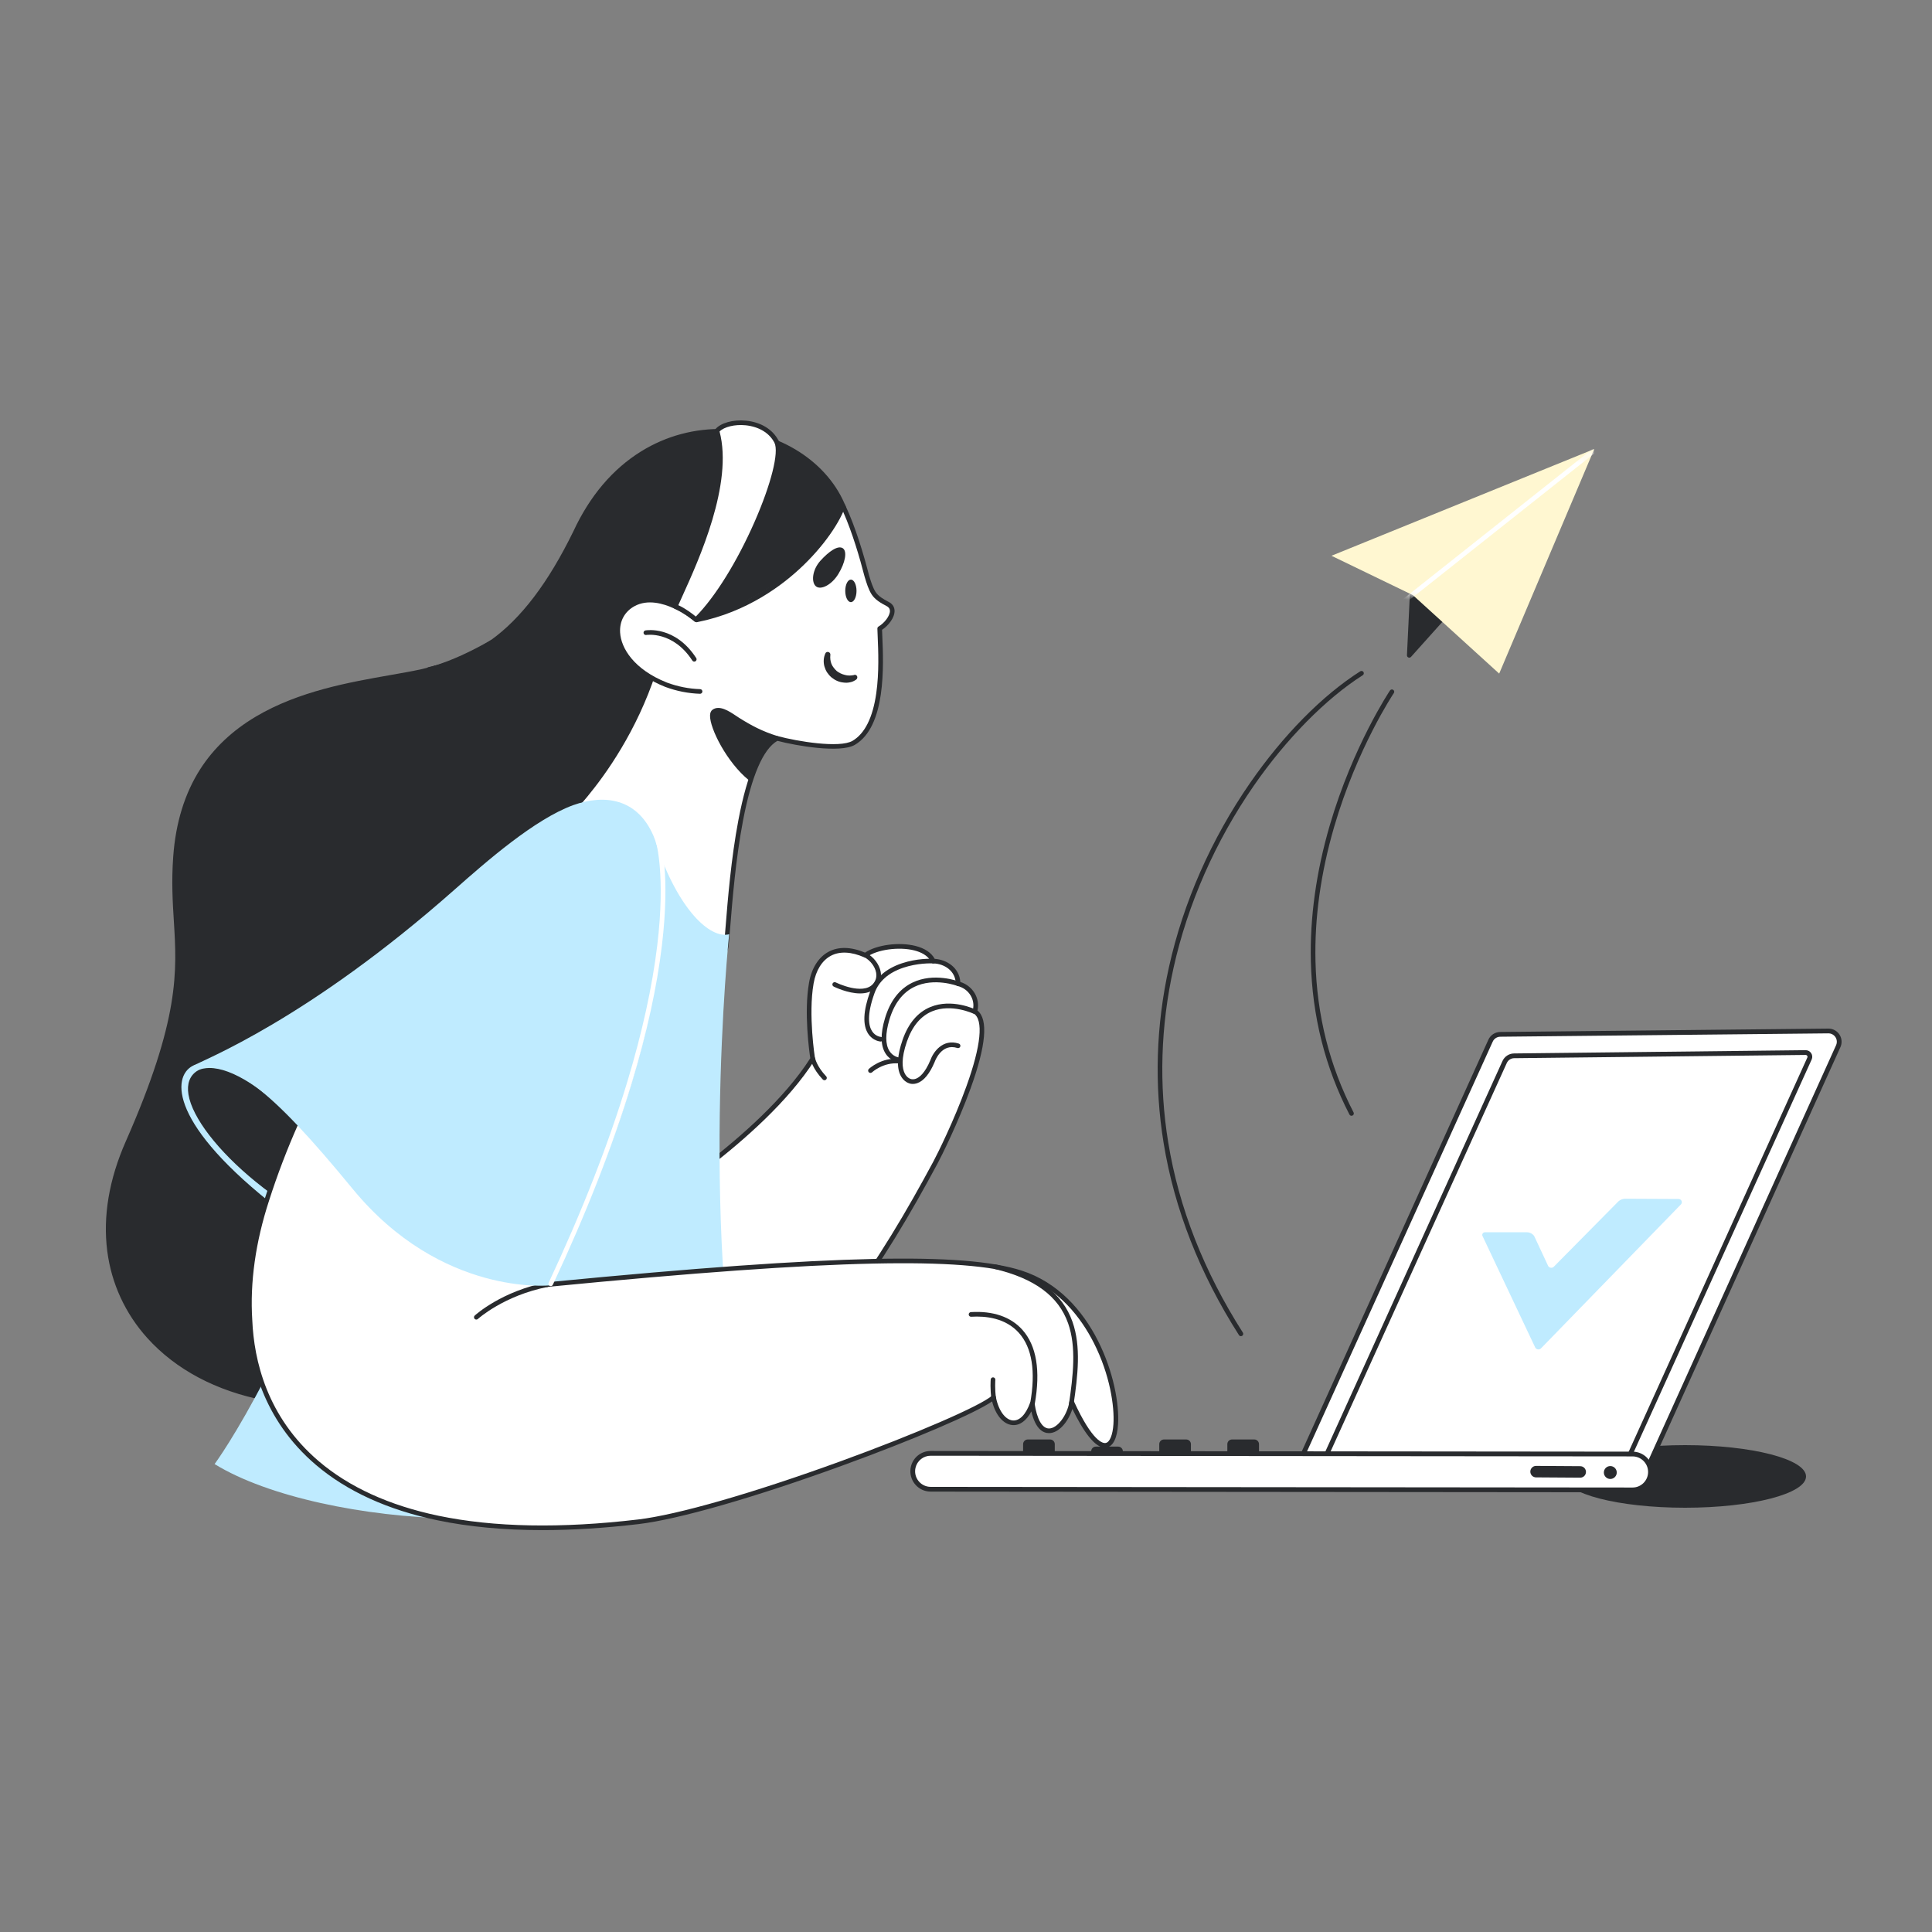 <svg width="240" height="240" viewBox="0 0 240 240" fill="none" xmlns="http://www.w3.org/2000/svg">
<rect x="0" y="0" width="240" height="240" fill="#808080" stroke="none"/>
<g clip-path="url(#clip0_8_2603)">
<path d="M209.328 187.296C217.626 187.296 224.352 185.555 224.352 183.408C224.352 181.261 217.626 179.52 209.328 179.52C201.03 179.52 194.304 181.261 194.304 183.408C194.304 185.555 201.03 187.296 209.328 187.296Z" fill="#292B2E"/>
</g>
<g clip-path="url(#clip1_8_2603)">
<path d="M175.427 73.839L175.064 81.41L197.407 56.477L175.427 73.839Z" fill="#292B2E"/>
<path d="M175.064 81.698C175.025 81.698 174.987 81.69 174.951 81.675C174.915 81.66 174.883 81.637 174.856 81.609C174.829 81.581 174.808 81.547 174.794 81.511C174.781 81.474 174.775 81.435 174.777 81.396L175.139 73.825C175.141 73.784 175.152 73.743 175.171 73.707C175.19 73.67 175.216 73.638 175.249 73.612L197.229 56.251C197.285 56.206 197.357 56.184 197.429 56.19C197.501 56.195 197.568 56.227 197.617 56.28C197.667 56.332 197.695 56.402 197.695 56.474C197.696 56.546 197.67 56.616 197.622 56.669L175.279 81.602C175.252 81.633 175.219 81.657 175.182 81.673C175.145 81.69 175.105 81.698 175.064 81.698ZM175.709 73.984L175.391 80.614L194.956 58.78L175.709 73.984Z" fill="#292B2E"/>
<path d="M198.048 55.776L186.234 83.678L175.523 73.935L165.4 69.04L198.048 55.776Z" fill="#FFF7D1"/>
<mask id="mask0_8_2603" style="mask-type:luminance" maskUnits="userSpaceOnUse" x="165" y="55" width="34" height="29">
<path d="M198.048 55.776L186.234 83.678L175.523 73.935L165.4 69.04L198.048 55.776Z" fill="white"/>
</mask>
<g mask="url(#mask0_8_2603)">
<path d="M173.835 75.442C173.775 75.442 173.717 75.424 173.668 75.389C173.619 75.354 173.583 75.305 173.563 75.249C173.543 75.192 173.542 75.131 173.558 75.073C173.575 75.016 173.609 74.965 173.656 74.928L200.082 53.974C200.111 53.95 200.145 53.932 200.182 53.921C200.219 53.91 200.257 53.907 200.295 53.911C200.333 53.915 200.37 53.926 200.403 53.945C200.437 53.963 200.466 53.988 200.49 54.018C200.514 54.048 200.532 54.083 200.542 54.119C200.552 54.156 200.555 54.195 200.55 54.233C200.546 54.271 200.533 54.307 200.514 54.34C200.495 54.374 200.47 54.403 200.44 54.426L174.014 75.38C173.963 75.42 173.9 75.442 173.835 75.442Z" fill="white"/>
</g>
<path d="M154.15 165.984C154.055 165.984 153.962 165.937 153.907 165.851C149.036 158.217 145.889 150.196 144.553 142.012C143.373 134.783 143.596 127.415 145.217 120.114C146.994 112.109 150.476 104.209 155.285 97.266C159.415 91.304 164.277 86.377 168.976 83.391C169.041 83.35 169.119 83.336 169.194 83.353C169.268 83.37 169.333 83.415 169.374 83.48C169.415 83.544 169.429 83.623 169.412 83.697C169.396 83.772 169.35 83.837 169.286 83.878C164.717 86.78 159.787 91.779 155.759 97.594C150.992 104.476 147.541 112.306 145.78 120.239C144.175 127.468 143.954 134.763 145.122 141.92C146.445 150.026 149.564 157.973 154.393 165.541C154.42 165.584 154.436 165.635 154.438 165.686C154.439 165.738 154.427 165.789 154.402 165.834C154.378 165.88 154.341 165.917 154.297 165.944C154.252 165.97 154.202 165.984 154.15 165.984Z" fill="#292B2E"/>
<path d="M167.888 138.605C167.835 138.605 167.783 138.59 167.738 138.563C167.693 138.535 167.656 138.496 167.632 138.449C164.613 132.612 163.001 126.209 162.839 119.416C162.709 113.988 163.501 108.301 165.192 102.514C168.069 92.667 172.622 85.843 172.668 85.775C172.689 85.743 172.716 85.716 172.747 85.695C172.779 85.674 172.814 85.659 172.852 85.651C172.889 85.644 172.927 85.644 172.965 85.651C173.002 85.659 173.038 85.674 173.069 85.695C173.101 85.716 173.128 85.743 173.149 85.775C173.17 85.807 173.184 85.843 173.191 85.88C173.198 85.917 173.198 85.956 173.19 85.993C173.182 86.03 173.167 86.066 173.146 86.097C173.1 86.164 168.59 92.927 165.74 102.693C164.068 108.421 163.286 114.046 163.415 119.413C163.576 126.113 165.167 132.429 168.144 138.184C168.166 138.228 168.177 138.277 168.175 138.326C168.174 138.376 168.159 138.424 168.134 138.466C168.108 138.508 168.072 138.543 168.029 138.568C167.986 138.592 167.937 138.605 167.888 138.605Z" fill="#292B2E"/>
</g>
<g clip-path="url(#clip2_8_2603)">
<path d="M138.901 183.64H136.133C136.057 183.64 135.981 183.625 135.91 183.595C135.84 183.566 135.775 183.523 135.721 183.469C135.667 183.415 135.624 183.35 135.595 183.28C135.566 183.209 135.551 183.133 135.551 183.056V180.285C135.551 180.131 135.612 179.982 135.721 179.873C135.831 179.764 135.979 179.702 136.133 179.702H138.901C139.056 179.702 139.204 179.764 139.313 179.873C139.423 179.982 139.484 180.131 139.484 180.285V183.056C139.484 183.211 139.423 183.36 139.313 183.469C139.204 183.578 139.056 183.64 138.901 183.64ZM147.358 182.754H144.59C144.513 182.754 144.438 182.739 144.367 182.709C144.296 182.68 144.232 182.637 144.178 182.583C144.124 182.529 144.081 182.465 144.051 182.394C144.022 182.323 144.007 182.247 144.007 182.17V179.399C144.007 179.245 144.069 179.096 144.178 178.987C144.287 178.878 144.435 178.816 144.59 178.816H147.358C147.512 178.816 147.661 178.878 147.77 178.987C147.879 179.096 147.94 179.245 147.94 179.399V182.17C147.94 182.325 147.879 182.474 147.77 182.583C147.66 182.692 147.512 182.754 147.358 182.754ZM130.445 182.754H127.677C127.6 182.754 127.525 182.739 127.454 182.709C127.383 182.68 127.319 182.637 127.265 182.583C127.211 182.529 127.168 182.465 127.139 182.394C127.109 182.323 127.094 182.247 127.094 182.17V179.399C127.094 179.245 127.156 179.096 127.265 178.987C127.374 178.878 127.522 178.816 127.677 178.816H130.445C130.599 178.816 130.748 178.878 130.857 178.987C130.966 179.096 131.028 179.245 131.028 179.399V182.17C131.028 182.325 130.966 182.474 130.857 182.583C130.748 182.692 130.599 182.754 130.445 182.754ZM155.814 182.754H153.046C152.97 182.754 152.894 182.739 152.823 182.709C152.753 182.68 152.688 182.637 152.634 182.583C152.58 182.529 152.537 182.465 152.508 182.394C152.479 182.323 152.464 182.247 152.464 182.17V179.399C152.464 179.245 152.525 179.096 152.634 178.987C152.744 178.878 152.892 178.816 153.046 178.816H155.814C155.969 178.816 156.117 178.878 156.226 178.987C156.335 179.096 156.397 179.245 156.397 179.399V182.17C156.397 182.325 156.335 182.474 156.226 182.583C156.117 182.692 155.969 182.754 155.814 182.754Z" fill="#292B2E"/>
<path d="M162.692 182.593L186.289 130.096L226.87 129.854L203.095 183.086L162.692 182.593Z" fill="white"/>
<path d="M203.095 183.382H203.091L162.688 182.888C162.639 182.888 162.591 182.875 162.548 182.851C162.505 182.827 162.469 182.793 162.443 182.752C162.417 182.711 162.401 182.663 162.397 182.614C162.394 182.566 162.402 182.517 162.423 182.472L186.02 129.974C186.043 129.923 186.081 129.879 186.128 129.848C186.175 129.817 186.231 129.801 186.287 129.8L226.868 129.559H226.87C226.919 129.559 226.968 129.571 227.011 129.594C227.054 129.618 227.091 129.652 227.118 129.693C227.145 129.735 227.161 129.782 227.164 129.831C227.168 129.88 227.16 129.929 227.14 129.974L203.364 183.207C203.341 183.259 203.303 183.303 203.255 183.334C203.207 183.365 203.152 183.382 203.095 183.382ZM163.145 182.303L202.905 182.789L226.414 130.152L186.48 130.39L163.145 182.303Z" fill="#292B2E"/>
<path d="M202.826 184.512C202.089 184.512 201.491 183.913 201.491 183.175C201.491 182.992 201.529 182.812 201.601 182.644L224.787 131.484C224.937 131.136 224.68 130.749 224.302 130.753L188.087 131.158C187.839 131.16 187.598 131.233 187.39 131.368C187.183 131.502 187.018 131.693 186.915 131.919L163.652 183.208C163.362 183.887 162.577 184.202 161.899 183.911C161.22 183.621 160.906 182.835 161.196 182.156L185.149 129.302C185.252 129.061 185.424 128.856 185.642 128.712C185.861 128.568 186.117 128.491 186.378 128.491L227.137 128.071C227.875 128.071 228.473 128.67 228.473 129.408C228.473 129.591 228.436 129.771 228.363 129.939L204.054 183.706C203.95 183.946 203.779 184.15 203.561 184.293C203.343 184.436 203.087 184.513 202.826 184.512Z" fill="white"/>
<path d="M202.828 184.808H202.826C202.612 184.808 202.4 184.766 202.202 184.684C202.004 184.602 201.824 184.481 201.673 184.329C201.522 184.178 201.401 183.998 201.319 183.8C201.237 183.602 201.196 183.389 201.196 183.175C201.196 182.951 201.241 182.733 201.33 182.527L224.518 131.362C224.561 131.264 224.517 131.181 224.497 131.15C224.476 131.119 224.447 131.093 224.413 131.075C224.38 131.057 224.343 131.048 224.305 131.048L188.09 131.453C187.899 131.455 187.712 131.512 187.551 131.616C187.391 131.72 187.263 131.868 187.183 132.042L163.92 183.33C163.752 183.725 163.435 184.035 163.03 184.197C162.832 184.278 162.619 184.318 162.405 184.315C162.191 184.313 161.979 184.268 161.783 184.183C160.956 183.829 160.571 182.868 160.925 182.04L184.881 129.18C185.136 128.584 185.724 128.196 186.378 128.196H186.378L227.135 127.776C227.573 127.776 227.983 127.946 228.29 128.254C228.598 128.562 228.768 128.972 228.768 129.408C228.768 129.632 228.723 129.85 228.634 130.056L204.323 183.828C204.066 184.421 203.479 184.808 202.828 184.808ZM224.306 130.457C224.442 130.457 224.575 130.49 224.694 130.554C224.813 130.618 224.914 130.711 224.988 130.823C225.064 130.937 225.11 131.068 225.122 131.204C225.134 131.339 225.112 131.476 225.058 131.601L201.87 182.766C201.814 182.895 201.786 183.034 201.786 183.175C201.786 183.453 201.894 183.715 202.091 183.912C202.287 184.108 202.548 184.217 202.826 184.217H202.828C203.243 184.217 203.618 183.97 203.783 183.589L228.095 129.817C228.149 129.69 228.178 129.551 228.178 129.408C228.178 129.13 228.07 128.869 227.873 128.672C227.777 128.575 227.662 128.498 227.536 128.445C227.41 128.393 227.274 128.366 227.137 128.367L186.381 128.786H186.381C185.96 128.786 185.585 129.035 185.421 129.418L161.465 182.278C161.242 182.8 161.487 183.414 162.015 183.64C162.14 183.694 162.275 183.723 162.412 183.724C162.549 183.726 162.684 183.7 162.811 183.649C162.938 183.599 163.054 183.523 163.152 183.428C163.249 183.332 163.327 183.218 163.381 183.092L186.647 131.797C186.903 131.234 187.467 130.868 188.084 130.863L224.299 130.457H224.306Z" fill="#292B2E"/>
<path d="M115.09 184.937C113.895 184.649 113.158 183.446 113.445 182.25C113.562 181.763 113.839 181.329 114.232 181.019C114.625 180.709 115.111 180.541 115.612 180.541L202.801 180.624C204.03 180.624 205.027 181.621 205.028 182.852C205.028 184.082 204.032 185.08 202.802 185.081L115.612 184.998C115.436 184.998 115.261 184.977 115.09 184.937Z" fill="white"/>
<path d="M202.802 185.376L115.612 185.293C115.413 185.293 115.215 185.27 115.022 185.224L115.021 185.224C113.67 184.899 112.834 183.534 113.158 182.181C113.289 181.629 113.602 181.137 114.047 180.786C114.492 180.435 115.043 180.244 115.609 180.246H115.612L202.801 180.329H202.802C204.191 180.329 205.322 181.46 205.322 182.852C205.323 184.243 204.192 185.376 202.802 185.376ZM115.159 184.649C115.307 184.685 115.459 184.703 115.612 184.703L202.802 184.785C203.867 184.785 204.733 183.918 204.733 182.852C204.732 181.786 203.866 180.919 202.801 180.919H202.801L115.611 180.836H115.609C115.175 180.835 114.754 180.981 114.413 181.25C114.072 181.519 113.832 181.896 113.732 182.319C113.483 183.355 114.123 184.4 115.159 184.649Z" fill="#292B2E"/>
<path d="M200.037 183.723C200.48 183.723 200.839 183.364 200.839 182.921C200.839 182.478 200.48 182.119 200.037 182.119C199.595 182.119 199.236 182.478 199.236 182.921C199.236 183.364 199.595 183.723 200.037 183.723Z" fill="#292B2E"/>
<path d="M196.301 183.561H196.296L190.81 183.525C190.717 183.525 190.624 183.505 190.538 183.469C190.452 183.433 190.374 183.38 190.308 183.313C190.175 183.178 190.102 182.997 190.103 182.807C190.104 182.618 190.18 182.437 190.315 182.305C190.449 182.172 190.631 182.098 190.82 182.099L196.305 182.135C196.399 182.135 196.491 182.154 196.578 182.19C196.664 182.226 196.742 182.279 196.808 182.345C196.874 182.411 196.926 182.49 196.962 182.577C196.998 182.663 197.016 182.756 197.015 182.85C197.015 183.039 196.939 183.22 196.805 183.353C196.671 183.487 196.49 183.561 196.301 183.561Z" fill="#292B2E"/>
<path d="M190.733 167.439L184.193 153.603C184.157 153.554 184.136 153.495 184.131 153.434C184.126 153.374 184.138 153.313 184.166 153.258C184.194 153.204 184.236 153.158 184.288 153.127C184.34 153.095 184.4 153.078 184.461 153.078L189.667 153.077C189.846 153.077 190.021 153.119 190.18 153.2C190.339 153.281 190.477 153.399 190.582 153.544L192.332 157.293C192.373 157.35 192.426 157.397 192.488 157.43C192.55 157.463 192.618 157.481 192.689 157.484C192.759 157.486 192.828 157.473 192.892 157.444C192.956 157.416 193.013 157.373 193.058 157.319L200.905 149.381C201.029 149.233 201.184 149.115 201.359 149.034C201.533 148.953 201.724 148.911 201.917 148.912L208.528 148.944C208.603 148.945 208.677 148.967 208.74 149.008C208.804 149.048 208.854 149.106 208.886 149.175C208.918 149.244 208.929 149.32 208.919 149.394C208.909 149.469 208.878 149.54 208.83 149.598L191.46 167.465C191.415 167.518 191.358 167.561 191.294 167.59C191.23 167.618 191.16 167.632 191.09 167.629C191.02 167.627 190.952 167.608 190.89 167.575C190.828 167.542 190.775 167.496 190.733 167.439Z" fill="#BFEBFF"/>
</g>
<g clip-path="url(#clip3_8_2603)">
<path d="M79.679 150.467C79.679 150.467 94.718 141.405 100.958 131.521C100.958 131.521 100.084 126.092 100.787 122.113C101.331 119.03 103.598 116.944 107.497 118.667C109.401 117.216 114.841 116.944 115.93 119.392C117.402 119.42 119.012 120.39 119.012 122.203C120.554 122.566 121.551 124.108 121.098 125.649C124.453 127.735 117.304 142.368 116.202 144.42C109.673 156.571 101.745 169.267 87.339 180.63C73.699 191.388 53.048 189.755 45.844 185.24C13.457 164.943 54.897 105.996 72.163 100.71C86.282 96.388 82.728 121.555 70.049 154.79C75.236 153.061 79.679 150.467 79.679 150.467Z" fill="white"/>
<path d="M61.904 189.005C55.391 189.005 49.201 187.684 45.691 185.484C40.735 182.379 37.247 178.205 35.323 173.078C33.59 168.463 33.116 163.064 33.913 157.032C37.102 132.896 60.048 104.118 72.078 100.435C75.145 99.496 77.515 99.891 79.122 101.61C81.803 104.479 82.276 110.916 80.526 120.743C78.935 129.682 75.483 141.281 70.537 154.319C75.347 152.64 79.425 150.282 79.532 150.219C79.628 150.161 83.368 147.892 87.808 144.468C91.905 141.308 97.447 136.494 100.656 131.458C100.534 130.651 99.847 125.782 100.503 122.063C100.822 120.255 101.687 118.892 102.939 118.224C104.168 117.568 105.729 117.608 107.461 118.338C108.881 117.368 111.698 116.988 113.739 117.511C114.89 117.805 115.706 118.357 116.112 119.112C117.627 119.212 119.173 120.219 119.293 121.981C120.049 122.216 120.696 122.725 121.091 123.403C121.47 124.056 121.587 124.804 121.426 125.53C122.777 126.63 122.497 129.862 120.592 135.145C119.034 139.466 116.933 143.668 116.455 144.556C109.929 156.702 101.907 169.506 87.517 180.856C84.277 183.412 80.471 185.411 76.203 186.798C72.427 188.025 68.386 188.749 64.192 188.95C63.43 188.987 62.667 189.005 61.904 189.005ZM75.045 100.518C74.2 100.518 73.267 100.674 72.247 100.986C66.454 102.759 57.801 110.742 50.203 121.323C46.228 126.858 42.73 132.855 40.089 138.667C37.125 145.187 35.24 151.392 34.485 157.107C33.7 163.045 34.164 168.35 35.862 172.876C37.741 177.881 41.151 181.959 45.997 184.996C49.823 187.394 56.954 188.72 64.164 188.375C68.307 188.176 72.298 187.461 76.025 186.249C80.228 184.884 83.974 182.917 87.161 180.403C101.467 169.119 109.451 156.374 115.948 144.283C116.421 143.403 118.504 139.238 120.05 134.95C121.876 129.886 122.194 126.67 120.946 125.894C120.892 125.861 120.851 125.811 120.829 125.752C120.806 125.693 120.804 125.628 120.822 125.568C121.008 124.934 120.927 124.268 120.593 123.693C120.241 123.088 119.641 122.647 118.947 122.484C118.883 122.469 118.827 122.433 118.787 122.382C118.746 122.331 118.724 122.268 118.724 122.203C118.724 120.599 117.282 119.706 115.924 119.68C115.869 119.679 115.816 119.663 115.77 119.632C115.725 119.602 115.689 119.56 115.666 119.509C115.289 118.66 114.332 118.258 113.596 118.069C111.667 117.575 108.898 117.961 107.671 118.896C107.63 118.927 107.582 118.947 107.53 118.953C107.479 118.959 107.427 118.951 107.38 118.93C105.755 118.212 104.313 118.144 103.21 118.732C102.118 119.315 101.358 120.533 101.07 122.163C100.385 126.048 101.234 131.422 101.242 131.475C101.254 131.545 101.239 131.616 101.202 131.675C97.956 136.816 92.315 141.72 88.154 144.929C83.654 148.4 79.866 150.691 79.828 150.714L79.825 150.716C79.78 150.742 75.296 153.345 70.141 155.064C70.089 155.081 70.033 155.083 69.98 155.07C69.927 155.057 69.879 155.029 69.841 154.99C69.804 154.95 69.778 154.901 69.767 154.847C69.756 154.794 69.761 154.739 69.78 154.688C74.83 141.449 78.35 129.676 79.959 120.642C81.651 111.139 81.216 104.694 78.701 102.004C77.776 101.014 76.552 100.518 75.045 100.518Z" fill="#292B2E"/>
<path d="M106.843 123.407C105.3 123.407 103.662 122.603 103.56 122.552C103.491 122.518 103.439 122.458 103.415 122.386C103.391 122.313 103.396 122.234 103.431 122.166C103.465 122.097 103.525 122.045 103.597 122.021C103.67 121.997 103.749 122.002 103.817 122.036C103.826 122.041 104.693 122.469 105.713 122.695C106.606 122.891 107.804 122.971 108.448 122.229C108.801 121.823 108.93 121.348 108.833 120.817C108.697 120.071 108.11 119.303 107.372 118.906C107.339 118.888 107.31 118.864 107.286 118.834C107.262 118.805 107.244 118.771 107.233 118.735C107.222 118.699 107.218 118.661 107.222 118.623C107.226 118.585 107.237 118.549 107.255 118.516C107.292 118.448 107.353 118.398 107.426 118.376C107.499 118.354 107.578 118.362 107.646 118.398C108.529 118.874 109.234 119.804 109.4 120.714C109.528 121.415 109.35 122.07 108.883 122.607C108.363 123.206 107.615 123.407 106.843 123.407Z" fill="#292B2E"/>
<path d="M109.401 129.383C109.396 129.383 109.39 129.383 109.384 129.383C109.346 129.38 108.441 129.317 107.855 128.425C107.142 127.343 107.224 125.572 108.098 123.162C108.694 121.519 110.016 120.343 112.027 119.667C113.886 119.042 115.642 119.088 115.975 119.104C116.013 119.105 116.05 119.115 116.084 119.131C116.118 119.147 116.149 119.17 116.175 119.198C116.2 119.225 116.22 119.258 116.233 119.294C116.245 119.329 116.251 119.367 116.249 119.405C116.242 119.564 116.107 119.688 115.948 119.679C115.633 119.665 113.972 119.621 112.21 120.214C110.374 120.831 109.173 121.889 108.64 123.359C107.637 126.124 107.917 127.462 108.329 128.098C108.752 128.751 109.393 128.805 109.42 128.807C109.496 128.813 109.566 128.848 109.616 128.906C109.667 128.963 109.692 129.038 109.687 129.114C109.683 129.187 109.651 129.255 109.597 129.305C109.544 129.355 109.474 129.383 109.401 129.383Z" fill="#292B2E"/>
<path d="M111.577 131.922C111.566 131.922 111.555 131.922 111.543 131.92C111.506 131.916 110.615 131.801 110.023 130.9C109.379 129.917 109.351 128.428 109.941 126.473C110.585 124.338 111.723 122.858 113.324 122.075C116.015 120.759 119.013 121.888 119.139 121.937C119.21 121.965 119.268 122.019 119.299 122.089C119.33 122.159 119.332 122.238 119.304 122.31C119.277 122.381 119.222 122.439 119.152 122.47C119.082 122.501 119.003 122.502 118.932 122.475C118.901 122.463 116.034 121.389 113.573 122.595C112.124 123.305 111.088 124.666 110.493 126.639C109.965 128.39 109.966 129.75 110.498 130.572C110.937 131.252 111.585 131.344 111.613 131.348C111.688 131.358 111.757 131.397 111.803 131.457C111.85 131.518 111.871 131.594 111.862 131.67C111.853 131.739 111.82 131.803 111.767 131.85C111.715 131.896 111.647 131.922 111.577 131.922Z" fill="#292B2E"/>
<path d="M113.395 134.651C113.1 134.651 112.895 134.565 112.821 134.528C112.693 134.479 112.207 134.258 111.876 133.604C111.368 132.602 111.451 131.114 112.121 129.182C112.835 127.124 113.996 125.75 115.57 125.097C118.222 123.999 121.059 125.347 121.178 125.405C121.246 125.439 121.299 125.498 121.323 125.57C121.348 125.642 121.343 125.721 121.31 125.789C121.277 125.857 121.218 125.91 121.146 125.935C121.074 125.96 120.996 125.956 120.927 125.924C120.9 125.91 118.197 124.631 115.787 125.631C114.373 126.219 113.323 127.477 112.665 129.371C111.904 131.564 112.089 132.729 112.378 133.32C112.639 133.853 113.01 133.984 113.026 133.99C113.043 133.995 113.063 134.004 113.079 134.013C113.086 134.017 113.356 134.153 113.763 134.007C114.212 133.846 114.889 133.317 115.57 131.712C115.919 130.709 117.101 128.997 119.1 129.637C119.137 129.648 119.171 129.666 119.2 129.69C119.23 129.715 119.254 129.745 119.272 129.778C119.29 129.812 119.3 129.849 119.304 129.887C119.307 129.925 119.303 129.964 119.291 130C119.279 130.037 119.261 130.07 119.236 130.099C119.211 130.128 119.181 130.152 119.147 130.17C119.113 130.187 119.075 130.197 119.037 130.2C118.999 130.203 118.961 130.198 118.925 130.185C116.957 129.555 116.145 131.813 116.111 131.91C116.109 131.916 116.107 131.922 116.104 131.928C115.484 133.394 114.752 134.279 113.928 134.56C113.73 134.627 113.55 134.651 113.395 134.651Z" fill="#292B2E"/>
<path d="M108.132 133.282C108.074 133.282 108.017 133.265 107.97 133.232C107.922 133.2 107.885 133.154 107.864 133.1C107.842 133.046 107.838 132.988 107.85 132.931C107.863 132.875 107.892 132.823 107.934 132.784C107.997 132.725 109.505 131.337 111.693 131.528C111.851 131.542 111.969 131.682 111.955 131.84C111.941 131.999 111.801 132.115 111.643 132.102C109.717 131.936 108.342 133.192 108.328 133.205C108.275 133.255 108.205 133.282 108.132 133.282ZM102.419 134.189C102.38 134.189 102.341 134.181 102.305 134.166C102.269 134.15 102.236 134.128 102.21 134.099C100.916 132.732 100.702 131.622 100.694 131.575C100.68 131.5 100.696 131.422 100.74 131.36C100.783 131.297 100.85 131.253 100.925 131.24C101 131.226 101.078 131.242 101.141 131.286C101.203 131.329 101.247 131.396 101.26 131.471C101.264 131.488 101.468 132.477 102.628 133.703C102.667 133.744 102.693 133.795 102.703 133.851C102.712 133.906 102.706 133.963 102.683 134.015C102.661 134.067 102.624 134.111 102.577 134.142C102.53 134.173 102.475 134.189 102.419 134.189ZM61.113 79.775C58.761 81.456 56.412 82.379 54.065 82.972C56.402 82.25 58.807 81.102 61.113 79.775Z" fill="#292B2E"/>
<path d="M54.065 83.26C53.996 83.26 53.929 83.235 53.877 83.19C53.825 83.145 53.791 83.082 53.781 83.014C53.77 82.946 53.785 82.877 53.821 82.819C53.858 82.76 53.914 82.717 53.98 82.696C56.098 82.043 58.45 80.976 60.969 79.525C61.102 79.448 61.272 79.49 61.355 79.619C61.439 79.749 61.406 79.92 61.281 80.009C59.158 81.526 56.888 82.556 54.135 83.251C54.112 83.257 54.088 83.26 54.065 83.26Z" fill="#292B2E"/>
<path d="M104.839 63.144C104.839 63.144 100.748 72.162 86.437 76.984C83.496 76.195 80.811 75.719 78.693 77.54L81.328 80.923C81.738 92.679 79.381 151.323 57.116 164.782C40.235 174.986 60.477 169.998 53.299 172.082C27.218 180.432 6.078 164.173 15.887 141.908C25.18 120.845 20.997 117.727 21.803 106.458C23.263 85.956 43.611 85.394 52.523 83.387C52.806 83.323 53.089 83.251 53.373 83.173C53.604 83.111 53.834 83.044 54.065 82.972C56.412 82.379 58.761 81.456 61.113 79.775C64.566 77.308 68.025 73.207 71.488 66.125C79.897 48.012 100.459 51.783 104.839 63.144Z" fill="#292B2E"/>
<path d="M39.678 174.594C37.348 174.594 35.077 174.385 32.897 173.966C26.868 172.807 21.815 170.121 18.285 166.198C15.556 163.167 13.841 159.439 13.324 155.417C12.769 151.099 13.543 146.515 15.623 141.792C22.346 126.555 21.982 120.664 21.596 114.428C21.448 112.025 21.294 109.539 21.516 106.437C21.817 102.21 22.951 98.54 24.887 95.527C26.559 92.925 28.885 90.731 31.802 89.006C37.142 85.847 43.446 84.743 48.511 83.855C49.953 83.602 51.315 83.364 52.46 83.106C52.74 83.042 53.02 82.972 53.297 82.895C53.524 82.834 53.753 82.767 53.979 82.697C53.984 82.695 53.989 82.694 53.994 82.692C56.675 82.016 58.884 81.014 60.946 79.54C64.733 76.835 68.097 72.406 71.229 65.999C73.266 61.612 76.097 58.27 79.642 56.073C82.764 54.138 86.356 53.179 90.029 53.302C96.891 53.531 102.95 57.444 105.108 63.04C105.135 63.112 105.133 63.192 105.101 63.263C105.058 63.357 104.025 65.597 101.21 68.458C98.622 71.087 93.975 74.748 86.529 77.257C86.475 77.275 86.417 77.276 86.362 77.262C83.684 76.544 81.112 76.033 79.094 77.585L81.555 80.746C81.592 80.793 81.614 80.852 81.616 80.913C81.783 85.722 81.481 103.641 78.008 122.267C76.132 132.327 73.644 140.908 70.614 147.771C66.939 156.089 62.448 161.896 57.266 165.029C50.798 168.938 50.379 170.283 50.5 170.679C50.712 171.378 53.151 171.269 54.069 171.227C54.311 171.217 54.52 171.207 54.67 171.207C54.835 171.206 55.142 171.207 55.188 171.482C55.235 171.768 54.945 171.867 54.639 171.973C54.385 172.06 53.985 172.183 53.38 172.358C48.743 173.843 44.104 174.594 39.678 174.594ZM54.143 83.249C53.913 83.321 53.681 83.388 53.448 83.452C53.163 83.53 52.875 83.602 52.586 83.668C51.428 83.929 50.059 84.168 48.611 84.422C43.591 85.302 37.344 86.397 32.096 89.502C29.257 91.181 26.994 93.313 25.372 95.838C23.489 98.769 22.385 102.348 22.09 106.478C21.871 109.542 22.024 112.008 22.171 114.393C22.561 120.701 22.929 126.659 16.151 142.025C14.113 146.65 13.354 151.131 13.896 155.344C14.397 159.248 16.063 162.869 18.713 165.813C22.159 169.641 27.101 172.265 33.005 173.4C39.205 174.592 46.159 174.051 53.124 171.835C51.568 171.859 50.21 171.711 49.948 170.847C49.72 170.096 50.201 168.626 56.967 164.536C62.047 161.465 66.461 155.746 70.086 147.538C73.099 140.716 75.574 132.178 77.441 122.161C80.882 103.704 81.203 85.952 81.043 81.026L78.465 77.717C78.42 77.658 78.399 77.585 78.406 77.511C78.413 77.437 78.449 77.369 78.505 77.321C80.746 75.395 83.529 75.91 86.427 76.683C90.465 75.314 96.202 72.714 100.776 68.077C103.189 65.63 104.284 63.608 104.524 63.131C102.41 57.81 96.595 54.098 90.01 53.878C86.45 53.759 82.97 54.688 79.946 56.563C76.498 58.7 73.74 61.958 71.749 66.247C68.571 72.747 65.147 77.247 61.28 80.01C59.16 81.525 56.892 82.554 54.143 83.249Z" fill="#292B2E"/>
<path d="M106.04 92.283C104.352 93.257 99.06 92.405 96.535 91.721C90.85 94.678 90.521 118.273 90.102 117.925C90.102 117.925 70.864 125.134 61.648 114.305C61.648 114.305 70.864 111.659 68.781 102.975C68.781 102.975 79.914 93.489 82.727 77.444C95.321 76.998 103.283 66.974 104.723 62.843C105.938 65.411 106.959 68.748 107.667 71.509C107.88 72.208 108.123 73.06 108.519 73.683C108.914 74.292 109.583 74.672 110.222 75.007C111.621 75.676 110.344 77.47 109.279 78.079C109.355 80.907 110.177 89.865 106.04 92.283Z" fill="white"/>
<ellipse cx="105.7" cy="73.4" rx="0.7" ry="1.4" fill="#292B2E"/>
<path d="M76.73 120.564C74.256 120.564 71.969 120.281 69.906 119.717C66.421 118.765 63.569 117.007 61.428 114.492C61.397 114.455 61.376 114.411 61.366 114.364C61.356 114.317 61.358 114.268 61.372 114.222C61.386 114.176 61.411 114.134 61.445 114.1C61.48 114.066 61.522 114.041 61.568 114.028C61.591 114.022 63.85 113.357 65.822 111.665C68.434 109.424 69.335 106.523 68.5 103.042C68.488 102.99 68.49 102.936 68.506 102.886C68.523 102.835 68.553 102.79 68.594 102.755C68.621 102.732 71.396 100.346 74.475 96.043C77.314 92.076 81 85.621 82.443 77.394C82.454 77.329 82.488 77.269 82.538 77.226C82.588 77.183 82.651 77.158 82.717 77.156C89.529 76.915 94.638 73.84 97.725 71.303C101.349 68.323 103.715 64.859 104.451 62.748C104.47 62.694 104.504 62.647 104.55 62.613C104.596 62.578 104.651 62.558 104.708 62.555C104.765 62.552 104.822 62.566 104.871 62.596C104.92 62.625 104.959 62.668 104.984 62.72C106.295 65.493 107.318 68.986 107.944 71.431L107.986 71.567C108.187 72.229 108.414 72.98 108.762 73.529C109.113 74.069 109.739 74.428 110.351 74.749C110.968 75.046 111.112 75.512 111.125 75.85C111.156 76.707 110.369 77.718 109.572 78.237C109.58 78.463 109.591 78.721 109.603 79.01C109.759 82.659 110.085 90.252 106.185 92.532L106.184 92.533C104.358 93.585 98.908 92.645 96.572 92.029C94.801 93.04 93.363 96.379 92.297 101.958C91.388 106.71 90.967 111.969 90.716 115.112C90.646 115.984 90.591 116.672 90.54 117.166C90.459 117.971 90.415 118.114 90.228 118.193C90.202 118.204 90.176 118.211 90.149 118.214C89.599 118.413 84.95 120.042 79.353 120.463C78.48 120.529 77.605 120.563 76.73 120.564ZM62.151 114.442C64.181 116.694 66.839 118.281 70.058 119.161C72.768 119.901 75.881 120.146 79.309 119.888C84.679 119.484 89.155 117.957 89.894 117.693C89.959 117.348 90.044 116.281 90.141 115.065C90.394 111.912 90.817 106.633 91.731 101.85C92.867 95.906 94.395 92.509 96.402 91.465C96.466 91.431 96.54 91.423 96.61 91.442C99.055 92.105 104.288 92.959 105.895 92.034C107.428 91.138 108.424 89.142 108.855 86.104C109.22 83.527 109.104 80.824 109.027 79.035C109.012 78.669 108.998 78.353 108.991 78.087C108.99 78.034 109.002 77.983 109.028 77.938C109.053 77.892 109.091 77.854 109.136 77.829C109.822 77.436 110.573 76.516 110.549 75.872C110.539 75.605 110.391 75.407 110.098 75.266C110.094 75.265 110.091 75.263 110.088 75.262C109.407 74.905 108.707 74.502 108.277 73.84C107.885 73.223 107.646 72.432 107.434 71.734L107.391 71.593C107.39 71.588 107.389 71.584 107.388 71.58C106.813 69.337 105.902 66.201 104.742 63.577C103.773 65.78 101.459 68.979 98.09 71.748C94.97 74.312 89.826 77.415 82.97 77.722C81.48 85.955 77.784 92.412 74.933 96.394C72.198 100.213 69.694 102.544 69.1 103.077C70.12 107.607 68.085 110.489 66.183 112.115C64.617 113.454 62.923 114.164 62.151 114.442Z" fill="#292B2E"/>
<path d="M106.359 84.421C106.116 84.588 105.873 84.71 105.599 84.755C105.34 84.816 105.051 84.831 104.778 84.786C104.23 84.74 103.713 84.497 103.287 84.147C103.074 83.964 102.892 83.751 102.74 83.523C102.588 83.295 102.481 83.021 102.405 82.763C102.268 82.231 102.299 81.653 102.542 81.151C102.618 80.984 102.831 80.938 102.983 81.029C103.105 81.09 103.166 81.227 103.15 81.349V81.364C103.105 81.744 103.15 82.124 103.287 82.474C103.36 82.649 103.457 82.813 103.576 82.96C103.683 83.097 103.804 83.234 103.941 83.356C104.23 83.584 104.58 83.751 104.96 83.843C105.325 83.949 105.721 83.934 106.086 83.858L106.101 83.843C106.283 83.782 106.451 83.888 106.496 84.071C106.511 84.192 106.481 84.329 106.359 84.421Z" fill="#292B2E"/>
<path d="M101.377 72.849C100.772 72.381 100.854 70.834 101.923 69.647C102.981 68.484 104.086 67.716 104.69 68.1C105.271 68.483 105.004 69.899 104.144 71.302C103.307 72.669 101.981 73.317 101.377 72.849Z" fill="#292B2E"/>
<path d="M86.473 76.963C86.473 76.963 82.055 73.217 78.693 75.042C75.316 76.875 76.096 82.413 82.741 85.059C84.095 85.561 85.525 85.85 86.969 85.896" fill="white"/>
<path d="M86.969 86.184C86.966 86.184 86.963 86.184 86.96 86.184C85.499 86.138 84.046 85.85 82.641 85.329C80.736 84.571 79.161 83.511 78.08 82.263C77.093 81.123 76.531 79.861 76.458 78.615C76.361 76.985 77.145 75.555 78.555 74.789C80.013 73.997 81.884 74.09 83.965 75.057C85.508 75.774 86.613 76.704 86.66 76.743C86.716 76.793 86.751 76.864 86.757 76.939C86.762 77.014 86.738 77.089 86.689 77.147C86.64 77.204 86.571 77.24 86.496 77.247C86.42 77.254 86.345 77.231 86.287 77.183C86.276 77.174 85.186 76.257 83.711 75.574C82.383 74.96 80.458 74.412 78.83 75.296C77.604 75.961 76.949 77.159 77.033 78.581C77.147 80.51 78.735 83.154 82.848 84.792C84.188 85.288 85.579 85.564 86.978 85.608C87.053 85.611 87.124 85.643 87.176 85.698C87.227 85.753 87.255 85.825 87.254 85.9C87.253 85.975 87.222 86.047 87.169 86.1C87.116 86.153 87.044 86.183 86.969 86.184ZM54.065 82.972C53.834 83.044 53.604 83.111 53.373 83.173L53.284 83.158C53.544 83.099 53.804 83.038 54.065 82.972Z" fill="#292B2E"/>
<path d="M53.373 83.462C53.357 83.462 53.34 83.46 53.324 83.457L53.235 83.442C53.169 83.431 53.109 83.397 53.066 83.347C53.022 83.296 52.997 83.232 52.995 83.165C52.994 83.099 53.015 83.034 53.056 82.981C53.097 82.928 53.155 82.891 53.22 82.877C53.479 82.819 53.737 82.758 53.993 82.692C54.066 82.674 54.143 82.686 54.207 82.723C54.272 82.761 54.319 82.822 54.34 82.894C54.36 82.966 54.352 83.043 54.316 83.109C54.281 83.174 54.222 83.224 54.151 83.247C53.918 83.32 53.684 83.388 53.449 83.452C53.424 83.458 53.398 83.462 53.373 83.462Z" fill="#292B2E"/>
<path d="M86.452 76.984C86.452 76.984 85.128 75.811 83.88 75.33C85.476 71.65 91.074 60.673 89.067 53.526C90.219 52.085 94.926 51.892 96.463 54.87C97.786 57.547 91.942 71.6 86.452 76.984Z" fill="white"/>
<path d="M86.452 77.272C86.384 77.272 86.316 77.248 86.261 77.199C86.248 77.188 84.96 76.055 83.776 75.599C83.74 75.585 83.707 75.564 83.679 75.537C83.651 75.51 83.629 75.478 83.614 75.442C83.599 75.406 83.591 75.368 83.592 75.329C83.592 75.29 83.6 75.251 83.615 75.216C83.784 74.826 83.996 74.359 84.242 73.818C86.291 69.3 90.557 59.897 88.789 53.603C88.777 53.559 88.775 53.513 88.784 53.468C88.793 53.423 88.813 53.381 88.842 53.346C89.483 52.544 91.059 52.096 92.675 52.257C94.526 52.441 96 53.345 96.719 54.738C97.073 55.455 97.001 56.809 96.508 58.768C96.056 60.563 95.285 62.727 94.276 65.027C92.02 70.175 89.17 74.722 86.654 77.189C86.6 77.242 86.528 77.272 86.452 77.272ZM84.261 75.178C85.168 75.589 86.047 76.271 86.436 76.592C88.857 74.135 91.576 69.753 93.748 64.796C95.8 60.115 96.787 56.177 96.204 54.998C95.579 53.786 94.271 52.995 92.618 52.83C91.287 52.698 89.965 53.019 89.386 53.6C91.101 60.093 86.828 69.511 84.766 74.056C84.596 74.43 84.428 74.803 84.261 75.178ZM96.52 91.721C95.486 91.888 94.573 93.044 93.204 96.694C90.163 94.23 87.806 89.029 88.672 88.405C89.478 87.812 90.817 88.877 91.653 89.409C93.326 90.458 94.664 91.143 96.52 91.721Z" fill="#292B2E"/>
<path d="M93.204 96.982C93.139 96.982 93.075 96.96 93.023 96.918C90.299 94.711 88.158 90.473 88.204 88.876C88.213 88.545 88.314 88.308 88.504 88.171C89.365 87.538 90.575 88.346 91.459 88.937C91.583 89.019 91.7 89.097 91.808 89.166C93.343 90.129 94.681 90.846 96.605 91.445C96.667 91.465 96.721 91.504 96.758 91.558C96.794 91.612 96.812 91.676 96.807 91.741C96.803 91.806 96.776 91.867 96.732 91.915C96.689 91.963 96.63 91.995 96.566 92.005C95.85 92.121 94.979 92.781 93.474 96.795C93.454 96.85 93.417 96.897 93.368 96.931C93.32 96.964 93.263 96.982 93.204 96.982ZM89.238 88.519C89.09 88.519 88.956 88.554 88.843 88.637C88.825 88.65 88.785 88.717 88.779 88.892C88.76 89.588 89.276 90.967 90.094 92.404C90.952 93.91 92.025 95.274 93.08 96.21C94.054 93.677 94.833 92.323 95.692 91.749C94.091 91.183 92.871 90.513 91.5 89.653C91.379 89.575 91.259 89.496 91.139 89.416C90.553 89.025 89.795 88.519 89.238 88.519ZM86.243 82.185C86.195 82.185 86.148 82.173 86.106 82.15C86.063 82.127 86.027 82.094 86.001 82.054C83.597 78.353 80.312 78.874 80.279 78.88C80.204 78.893 80.126 78.876 80.064 78.832C80.001 78.788 79.959 78.721 79.946 78.646C79.933 78.57 79.95 78.493 79.994 78.43C80.038 78.368 80.105 78.326 80.18 78.312C80.33 78.287 83.876 77.723 86.484 81.74C86.513 81.784 86.529 81.834 86.531 81.886C86.533 81.938 86.521 81.989 86.496 82.034C86.472 82.08 86.435 82.118 86.39 82.145C86.346 82.171 86.295 82.185 86.243 82.185Z" fill="#292B2E"/>
<path d="M81.525 104.891C84.308 113.104 88.248 116.652 90.575 116.058C90.575 116.058 86.639 153.894 93.083 182.211C84.566 185.709 81.39 190.375 56.154 188.632C45.298 188.427 33.315 185.969 26.658 181.872C26.658 181.872 37.239 167.611 46.927 136.099C46.927 136.099 81.403 104.541 81.525 104.891Z" fill="#BFEBFF"/>
<path d="M29.422 132.114C29.422 132.114 25.256 131.871 23.933 132.403C21.347 133.772 21.043 139.703 34.684 150.258C36.388 151.535 45.938 157.893 46.897 157.862C52.189 157.771 36.053 134.882 36.053 134.882L29.422 132.114Z" fill="#BFEBFF"/>
<path d="M24.6 133.304C19.992 136.407 32.491 151.215 50.911 156.356C50.911 156.341 34.379 132.939 25.999 132.955C25.512 132.97 25.011 133.031 24.6 133.304Z" fill="#292B2E"/>
<path d="M50.911 156.645C50.885 156.645 50.859 156.641 50.834 156.634C43.97 154.718 37.195 151.224 31.755 146.794C27.072 142.98 23.875 138.827 23.41 135.955C23.201 134.659 23.557 133.66 24.439 133.066L24.44 133.065C24.925 132.742 25.496 132.682 25.99 132.667L25.999 132.667C28.84 132.667 32.827 135.212 37.857 140.234C41.412 143.782 44.834 147.928 47.08 150.782C48.084 152.058 49.07 153.35 50.036 154.656C51.2 156.233 51.2 156.242 51.2 156.356C51.2 156.433 51.169 156.506 51.115 156.56C51.061 156.614 50.988 156.645 50.911 156.645ZM24.76 133.544C24.069 134.01 23.806 134.79 23.979 135.863C24.422 138.601 27.541 142.618 32.119 146.347C37.288 150.557 43.678 153.913 50.193 155.85C48.956 154.143 45.446 149.414 41.285 144.726C34.616 137.214 29.333 133.243 26.007 133.243H26C25.595 133.256 25.124 133.302 24.76 133.544Z" fill="#292B2E"/>
<path d="M126.821 158.111C119.913 155.887 104.457 156.028 68.031 159.572C67.751 159.688 68.291 159.449 68.031 159.572C76.136 143.895 83.015 121.918 81.616 112.039C78.686 91.35 45.482 110.579 33.148 149.056C31.365 154.529 30.767 159.573 31.052 164.011C31.627 177.852 42.318 193.412 79.3 189.041C90.566 187.71 120.457 176.248 123.427 173.585C124.1 177.139 126.885 178.1 128.23 174.354C129.094 180.213 132.617 177.337 133.129 174.162C140.909 191.164 141.773 162.923 126.821 158.111Z" fill="white"/>
<path d="M67.376 190.077C62.594 190.077 58.233 189.668 54.33 188.852C48.16 187.561 43.08 185.242 39.229 181.96C32.614 176.323 30.975 169.095 30.764 164.024C30.459 159.269 31.169 154.201 32.874 148.967C37.048 135.946 44.053 123.923 52.597 115.114C60.226 107.249 68.261 102.85 74.091 103.345C76.195 103.523 77.932 104.331 79.254 105.744C80.631 107.218 81.522 109.322 81.901 111.999C82.562 116.665 81.412 124.377 78.664 133.713C76.143 142.275 72.46 151.545 68.529 159.234C86.462 157.496 99.17 156.592 108.489 156.391C117.394 156.198 123.247 156.658 126.909 157.837C135.946 160.745 139.215 171.896 138.889 176.943C138.779 178.648 138.271 179.669 137.459 179.819C136.032 180.081 134.42 177.51 133.215 175.023C132.716 176.576 131.554 178.038 130.301 178.027C129.564 178.022 128.63 177.523 128.119 175.329C127.508 176.49 126.68 177.101 125.771 177.028C124.643 176.939 123.678 175.802 123.244 174.089C121.08 175.582 113.503 178.836 104.573 182.083C93.703 186.036 84.268 188.744 79.334 189.327C75.106 189.827 71.112 190.077 67.376 190.077ZM73.172 103.883C67.593 103.883 60.144 108.162 53.011 115.516C44.527 124.262 37.571 136.205 33.423 149.144C31.74 154.31 31.039 159.305 31.339 163.993C31.546 168.956 33.147 176.019 39.603 181.522C43.379 184.74 48.374 187.016 54.448 188.288C61.34 189.73 69.689 189.887 79.266 188.755C84.159 188.177 93.546 185.48 104.376 181.542C113.723 178.143 121.83 174.63 123.235 173.371C123.273 173.337 123.319 173.313 123.369 173.303C123.419 173.293 123.471 173.296 123.52 173.313C123.568 173.329 123.611 173.358 123.645 173.396C123.678 173.435 123.701 173.482 123.71 173.532C124.027 175.205 124.873 176.379 125.817 176.453C126.653 176.52 127.434 175.719 127.959 174.257C127.98 174.196 128.022 174.145 128.076 174.11C128.13 174.076 128.195 174.061 128.258 174.067C128.322 174.074 128.382 174.101 128.429 174.145C128.475 174.19 128.506 174.248 128.515 174.312C128.808 176.301 129.461 177.445 130.305 177.451L130.312 177.451C131.338 177.451 132.567 175.833 132.844 174.116C132.854 174.055 132.883 173.999 132.927 173.955C132.972 173.912 133.029 173.884 133.09 173.876C133.151 173.868 133.214 173.879 133.268 173.909C133.322 173.939 133.365 173.986 133.391 174.042C135.717 179.126 137.013 179.315 137.354 179.252C137.859 179.159 138.227 178.26 138.314 176.906C138.454 174.739 137.898 170.794 135.871 166.805C134.353 163.817 131.535 159.931 126.733 158.385C123.134 157.227 117.341 156.776 108.501 156.967C99.113 157.169 86.273 158.087 68.097 159.855C67.843 159.944 67.732 159.832 67.683 159.718C67.646 159.631 67.62 159.475 67.821 159.35C71.81 151.619 75.558 142.221 78.111 133.55C80.837 124.291 81.98 116.666 81.331 112.079C80.624 107.086 78.103 104.264 74.043 103.919C73.758 103.895 73.467 103.883 73.172 103.883Z" fill="#292B2E"/>
<path d="M59.17 163.923C59.112 163.923 59.055 163.905 59.007 163.873C58.959 163.84 58.922 163.793 58.901 163.739C58.88 163.685 58.876 163.626 58.889 163.569C58.902 163.513 58.932 163.462 58.975 163.422C59.109 163.299 62.332 160.392 67.976 159.289C68.051 159.275 68.128 159.29 68.192 159.333C68.255 159.376 68.299 159.442 68.314 159.517C68.328 159.592 68.313 159.67 68.27 159.733C68.227 159.796 68.161 159.84 68.086 159.855C62.61 160.925 59.396 163.818 59.364 163.847C59.311 163.896 59.242 163.923 59.17 163.923Z" fill="#292B2E"/>
<path d="M81.175 103.827C83.821 109.94 82.343 132.004 68.294 159.672C68.294 159.672 54.835 161.102 43.809 147.688C33.316 134.913 28.951 131.81 23.902 132.434C25.301 131.643 38.182 126.685 56.477 110.503C60.431 107.005 66.439 101.743 71.229 100.009C75.031 98.656 79.137 99.112 81.175 103.827Z" fill="#BFEBFF"/>
<path d="M68.415 159.764C68.366 159.764 68.319 159.752 68.276 159.729C68.234 159.705 68.198 159.672 68.172 159.631C68.146 159.59 68.13 159.543 68.127 159.495C68.124 159.446 68.133 159.398 68.154 159.354C72.307 150.49 75.593 142.096 77.919 134.406C79.781 128.254 81.036 122.536 81.65 117.41C82.695 108.686 81.503 104.656 81.491 104.616C81.471 104.544 81.479 104.466 81.515 104.4C81.551 104.334 81.612 104.285 81.683 104.262C81.755 104.24 81.833 104.247 81.9 104.281C81.967 104.316 82.018 104.375 82.042 104.446C82.093 104.612 83.279 108.592 82.23 117.412C81.617 122.573 80.357 128.329 78.487 134.52C76.151 142.252 72.85 150.689 68.676 159.598C68.653 159.648 68.616 159.69 68.57 159.719C68.523 159.749 68.47 159.764 68.415 159.764Z" fill="white"/>
<path d="M123.453 174.077C123.385 174.077 123.318 174.052 123.266 174.007C123.214 173.962 123.179 173.9 123.169 173.832C122.974 172.564 123.066 171.412 123.07 171.363C123.077 171.287 123.113 171.217 123.172 171.167C123.23 171.118 123.305 171.094 123.381 171.1C123.458 171.106 123.528 171.143 123.578 171.201C123.627 171.259 123.651 171.335 123.645 171.411C123.644 171.422 123.554 172.547 123.738 173.745C123.745 173.786 123.742 173.828 123.731 173.868C123.719 173.908 123.699 173.945 123.672 173.976C123.645 174.008 123.612 174.033 123.574 174.05C123.536 174.068 123.495 174.077 123.453 174.077ZM128.257 174.653C128.215 174.653 128.173 174.644 128.135 174.626C128.096 174.608 128.063 174.582 128.036 174.55C128.008 174.518 127.989 174.48 127.978 174.439C127.967 174.399 127.965 174.356 127.973 174.314C128.678 170.347 128.207 167.408 126.574 165.578C124.913 163.716 122.432 163.459 120.643 163.571C120.605 163.573 120.567 163.568 120.531 163.556C120.495 163.543 120.462 163.524 120.434 163.499C120.405 163.474 120.382 163.444 120.366 163.41C120.349 163.376 120.339 163.339 120.337 163.301C120.335 163.263 120.34 163.225 120.352 163.189C120.364 163.154 120.384 163.121 120.409 163.092C120.434 163.064 120.464 163.041 120.498 163.024C120.532 163.007 120.569 162.998 120.607 162.995C123.355 162.824 125.567 163.584 127.004 165.194C128.761 167.162 129.278 170.265 128.54 174.415C128.528 174.482 128.493 174.542 128.441 174.586C128.39 174.629 128.324 174.653 128.257 174.653ZM133.059 174.845C133.018 174.845 132.977 174.836 132.939 174.819C132.902 174.802 132.868 174.777 132.841 174.745C132.814 174.714 132.794 174.677 132.782 174.637C132.771 174.597 132.768 174.556 132.774 174.515C133.318 170.857 133.72 167.331 132.685 164.389C131.5 161.023 128.522 158.816 123.579 157.643C123.505 157.626 123.441 157.579 123.401 157.514C123.361 157.449 123.348 157.371 123.366 157.296C123.374 157.259 123.39 157.225 123.412 157.194C123.434 157.163 123.462 157.137 123.495 157.117C123.527 157.097 123.563 157.084 123.6 157.078C123.637 157.072 123.676 157.074 123.712 157.082C128.861 158.305 131.974 160.632 133.228 164.197C134.307 167.264 133.899 170.867 133.344 174.599C133.334 174.668 133.3 174.73 133.247 174.775C133.195 174.82 133.128 174.845 133.059 174.845Z" fill="#292B2E"/>
</g>
<defs>
<clipPath id="clip0_8_2603">
<rect width="30.048" height="7.776" fill="white" transform="translate(194.304 179.52)"/>
</clipPath>
<clipPath id="clip1_8_2603">
<rect width="54.24" height="110.208" fill="white" transform="translate(143.808 55.776)"/>
</clipPath>
<clipPath id="clip2_8_2603">
<rect width="115.68" height="57.6" fill="white" transform="translate(113.088 127.776)"/>
</clipPath>
<clipPath id="clip3_8_2603">
<rect width="125.76" height="137.856" fill="white" transform="translate(13.152 52.224)"/>
</clipPath>
</defs>
</svg>

